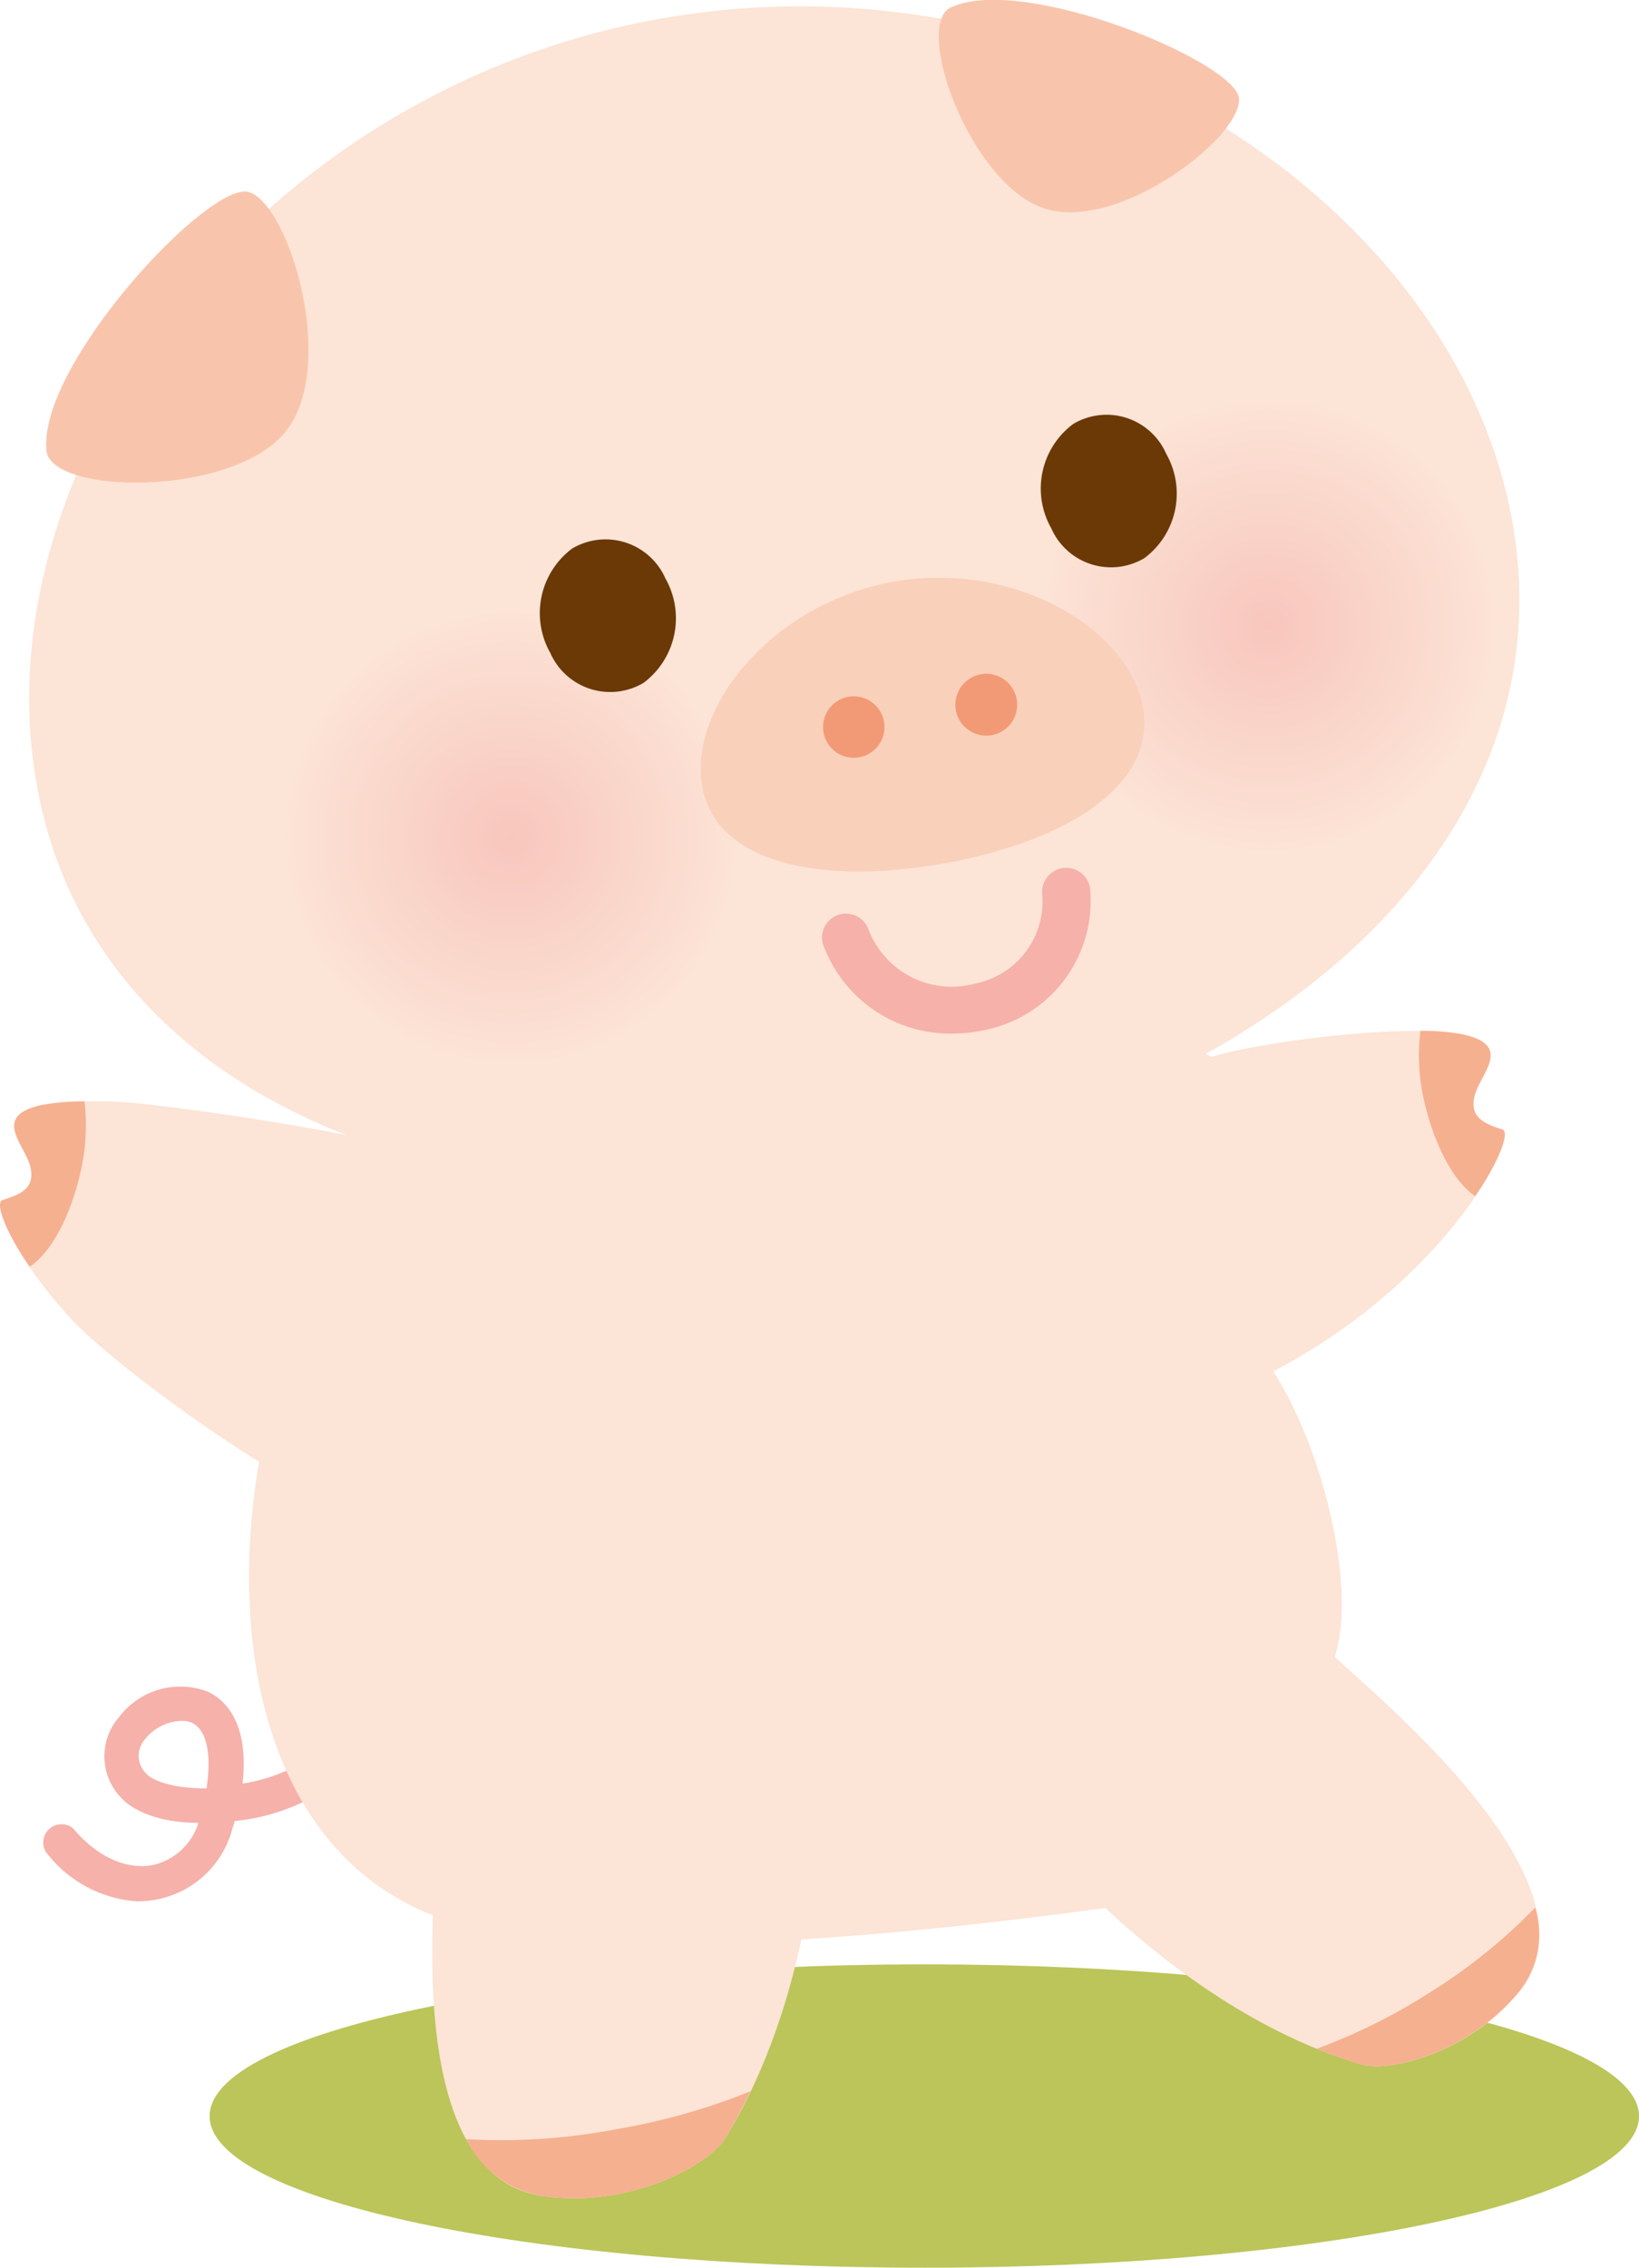 <svg xmlns="http://www.w3.org/2000/svg" xmlns:xlink="http://www.w3.org/1999/xlink" viewBox="0 0 89.68 124.03"><defs><style>.cls-1{fill:#bbc559;}.cls-2{fill:#f5b1aa;}.cls-3{fill:#fce4d6;}.cls-4{fill:#f5b090;}.cls-5{fill:url(#radial-gradient);}.cls-6{fill:url(#radial-gradient-2);}.cls-7{fill:#f8c5ac;}.cls-8{fill:#6a3906;}.cls-9{fill:#f9d0ba;}.cls-10{fill:#f29a76;}</style><radialGradient id="radial-gradient" cx="-308.38" cy="45.81" r="12.47" gradientTransform="translate(336.33)" gradientUnits="userSpaceOnUse"><stop offset="0" stop-color="#f8c6bd"/><stop offset="1" stop-color="#fce4d6"/></radialGradient><radialGradient id="radial-gradient-2" cx="-266.91" cy="34.24" r="12.47" xlink:href="#radial-gradient"/></defs><g id="レイヤー_2" data-name="レイヤー 2"><g id="レイアウト"><path class="cls-1" d="M89.68,115.74c0,4.58-17.51,8.29-39.1,8.29s-39.11-3.71-39.11-8.29,17.51-8.3,39.11-8.3S89.68,111.16,89.68,115.74Z"/><path class="cls-2" d="M7.64,104a6.85,6.85,0,0,1-5.13-2.71A1,1,0,0,1,4,100c1.32,1.57,2.93,2.29,4.39,2a3.41,3.41,0,0,0,2.47-2.3c-2,0-3.59-.59-4.34-1.49a3.26,3.26,0,0,1,0-4.3,4.19,4.19,0,0,1,4.91-1.36c.92.46,2.21,1.72,1.84,5A9.16,9.16,0,0,0,19,94.29a.95.95,0,1,1,1.53,1.12,11.19,11.19,0,0,1-7.7,4.19c0,.13-.07.26-.11.4a5.32,5.32,0,0,1-4,3.86,5.52,5.52,0,0,1-1.13.13Zm2.25-9.88a2.65,2.65,0,0,0-1.95,1A1.35,1.35,0,0,0,8,97c.28.35,1.41.83,3.3.81.29-1.88,0-3.16-.75-3.56a1.36,1.36,0,0,0-.61-.13Z"/><path class="cls-3" d="M22.46,62.8A145.43,145.43,0,0,0,7.68,60.36a22.5,22.5,0,0,0-5.41.08c-2.76.61-.91,2.14-.61,3.37S1.05,65.34.13,65.64c-.55.19.64,3.08,3.7,6.43,2.08,2.28,8.83,7.23,12.66,9.21"/><path class="cls-4" d="M4.34,64.38a11.24,11.24,0,0,0,.28-4.14,12.15,12.15,0,0,0-2.35.2c-2.76.61-.91,2.14-.61,3.37S1.05,65.34.13,65.64c-.39.13.1,1.61,1.49,3.64C2.69,68.6,3.77,66.73,4.34,64.38Z"/><path class="cls-3" d="M66.3,57.8c3.06-.92,11-1.83,13.77-1.22s.92,2.14.62,3.36.61,1.54,1.53,1.84S79.16,70.05,69.67,75c2.75,4.28,4.59,11.93,3.36,15.61C75.18,92.7,88,103,83.14,108.93c-2.76,3.37-7.1,4.4-8.58,4-4.28-1.23-9.18-4-14.08-8.58-6.73.93-26.18,3.37-35.21.93-18.06-4.91-12.85-37.35.31-45.62C39.73,50.75,61.1,55.05,66.3,57.8Z"/><path class="cls-3" d="M2,42.84C5,60.24,25.05,68,47.36,64.05S85.83,46,82.76,28.59,58.56-2.89,36.25,1-1.1,25.44,2,42.84Z"/><path class="cls-5" d="M40.43,45.81A12.48,12.48,0,1,1,28,33.33,12.47,12.47,0,0,1,40.43,45.81Z"/><path class="cls-6" d="M81.9,34.24A12.48,12.48,0,1,1,69.42,21.77,12.48,12.48,0,0,1,81.9,34.24Z"/><path class="cls-7" d="M67.8,5.42c-.07-2-11.86-6.9-15.8-5-2,1,1,9.45,5,10.93S67.87,7.59,67.8,5.42Z"/><path class="cls-7" d="M13.64,10.51c-2.11-.72-11.55,9.4-11.1,14.13.22,2.41,10,2.56,13-.93S15.87,11.25,13.64,10.51Z"/><path class="cls-8" d="M30.11,35.71a3.58,3.58,0,0,0,5.1,1.64,4.41,4.41,0,0,0,1.2-5.71A3.58,3.58,0,0,0,31.31,30,4.41,4.41,0,0,0,30.11,35.71Z"/><path class="cls-2" d="M52.13,56.53a7.39,7.39,0,0,1-7-4.64,1.31,1.31,0,1,1,2.41-1,4.88,4.88,0,0,0,5.81,2.91,4.58,4.58,0,0,0,3.68-4.85,1.32,1.32,0,1,1,2.63-.17A7.2,7.2,0,0,1,54,56.31a8.36,8.36,0,0,1-1.89.22Z"/><path class="cls-9" d="M38.42,43c.75,4.24,6.52,5.41,13.18,4.23S63.29,43,62.54,38.71s-7-8.07-13.65-6.89S37.67,38.71,38.42,43Z"/><path class="cls-8" d="M57.52,28.89a3.57,3.57,0,0,0,5.09,1.64,4.4,4.4,0,0,0,1.2-5.71,3.56,3.56,0,0,0-5.09-1.63A4.4,4.4,0,0,0,57.52,28.89Z"/><path class="cls-10" d="M52.3,38.83a1.69,1.69,0,1,0,1.37-1.95A1.69,1.69,0,0,0,52.3,38.83Z"/><path class="cls-10" d="M45.07,40.11a1.68,1.68,0,1,0,1.36-2A1.68,1.68,0,0,0,45.07,40.11Z"/><path class="cls-4" d="M78,60.52a11,11,0,0,1-.28-4.14,12.12,12.12,0,0,1,2.34.2c2.76.61.92,2.14.62,3.36s.61,1.54,1.53,1.84c.38.13-.11,1.61-1.49,3.64C79.66,64.74,78.58,62.87,78,60.52Z"/><path class="cls-4" d="M78.2,109A30.25,30.25,0,0,0,84,104.33a5,5,0,0,1-.88,4.6c-2.76,3.37-7.1,4.4-8.58,4a23.16,23.16,0,0,1-2.48-.88A31.92,31.92,0,0,0,78.2,109Z"/><path class="cls-3" d="M24.22,97.49c-.16,3.35-2.95,21.39,5.46,22.62,4.78.7,9.12-1.71,10-3.16,2.6-4.2,4.55-10.13,5.13-17.57"/><path class="cls-4" d="M33.75,116.45a33.55,33.55,0,0,1-8.24.55,5.61,5.61,0,0,0,4.17,3.11c4.78.7,9.12-1.71,10-3.16.48-.79.94-1.66,1.38-2.57A35.22,35.22,0,0,1,33.75,116.45Z"/></g></g></svg>